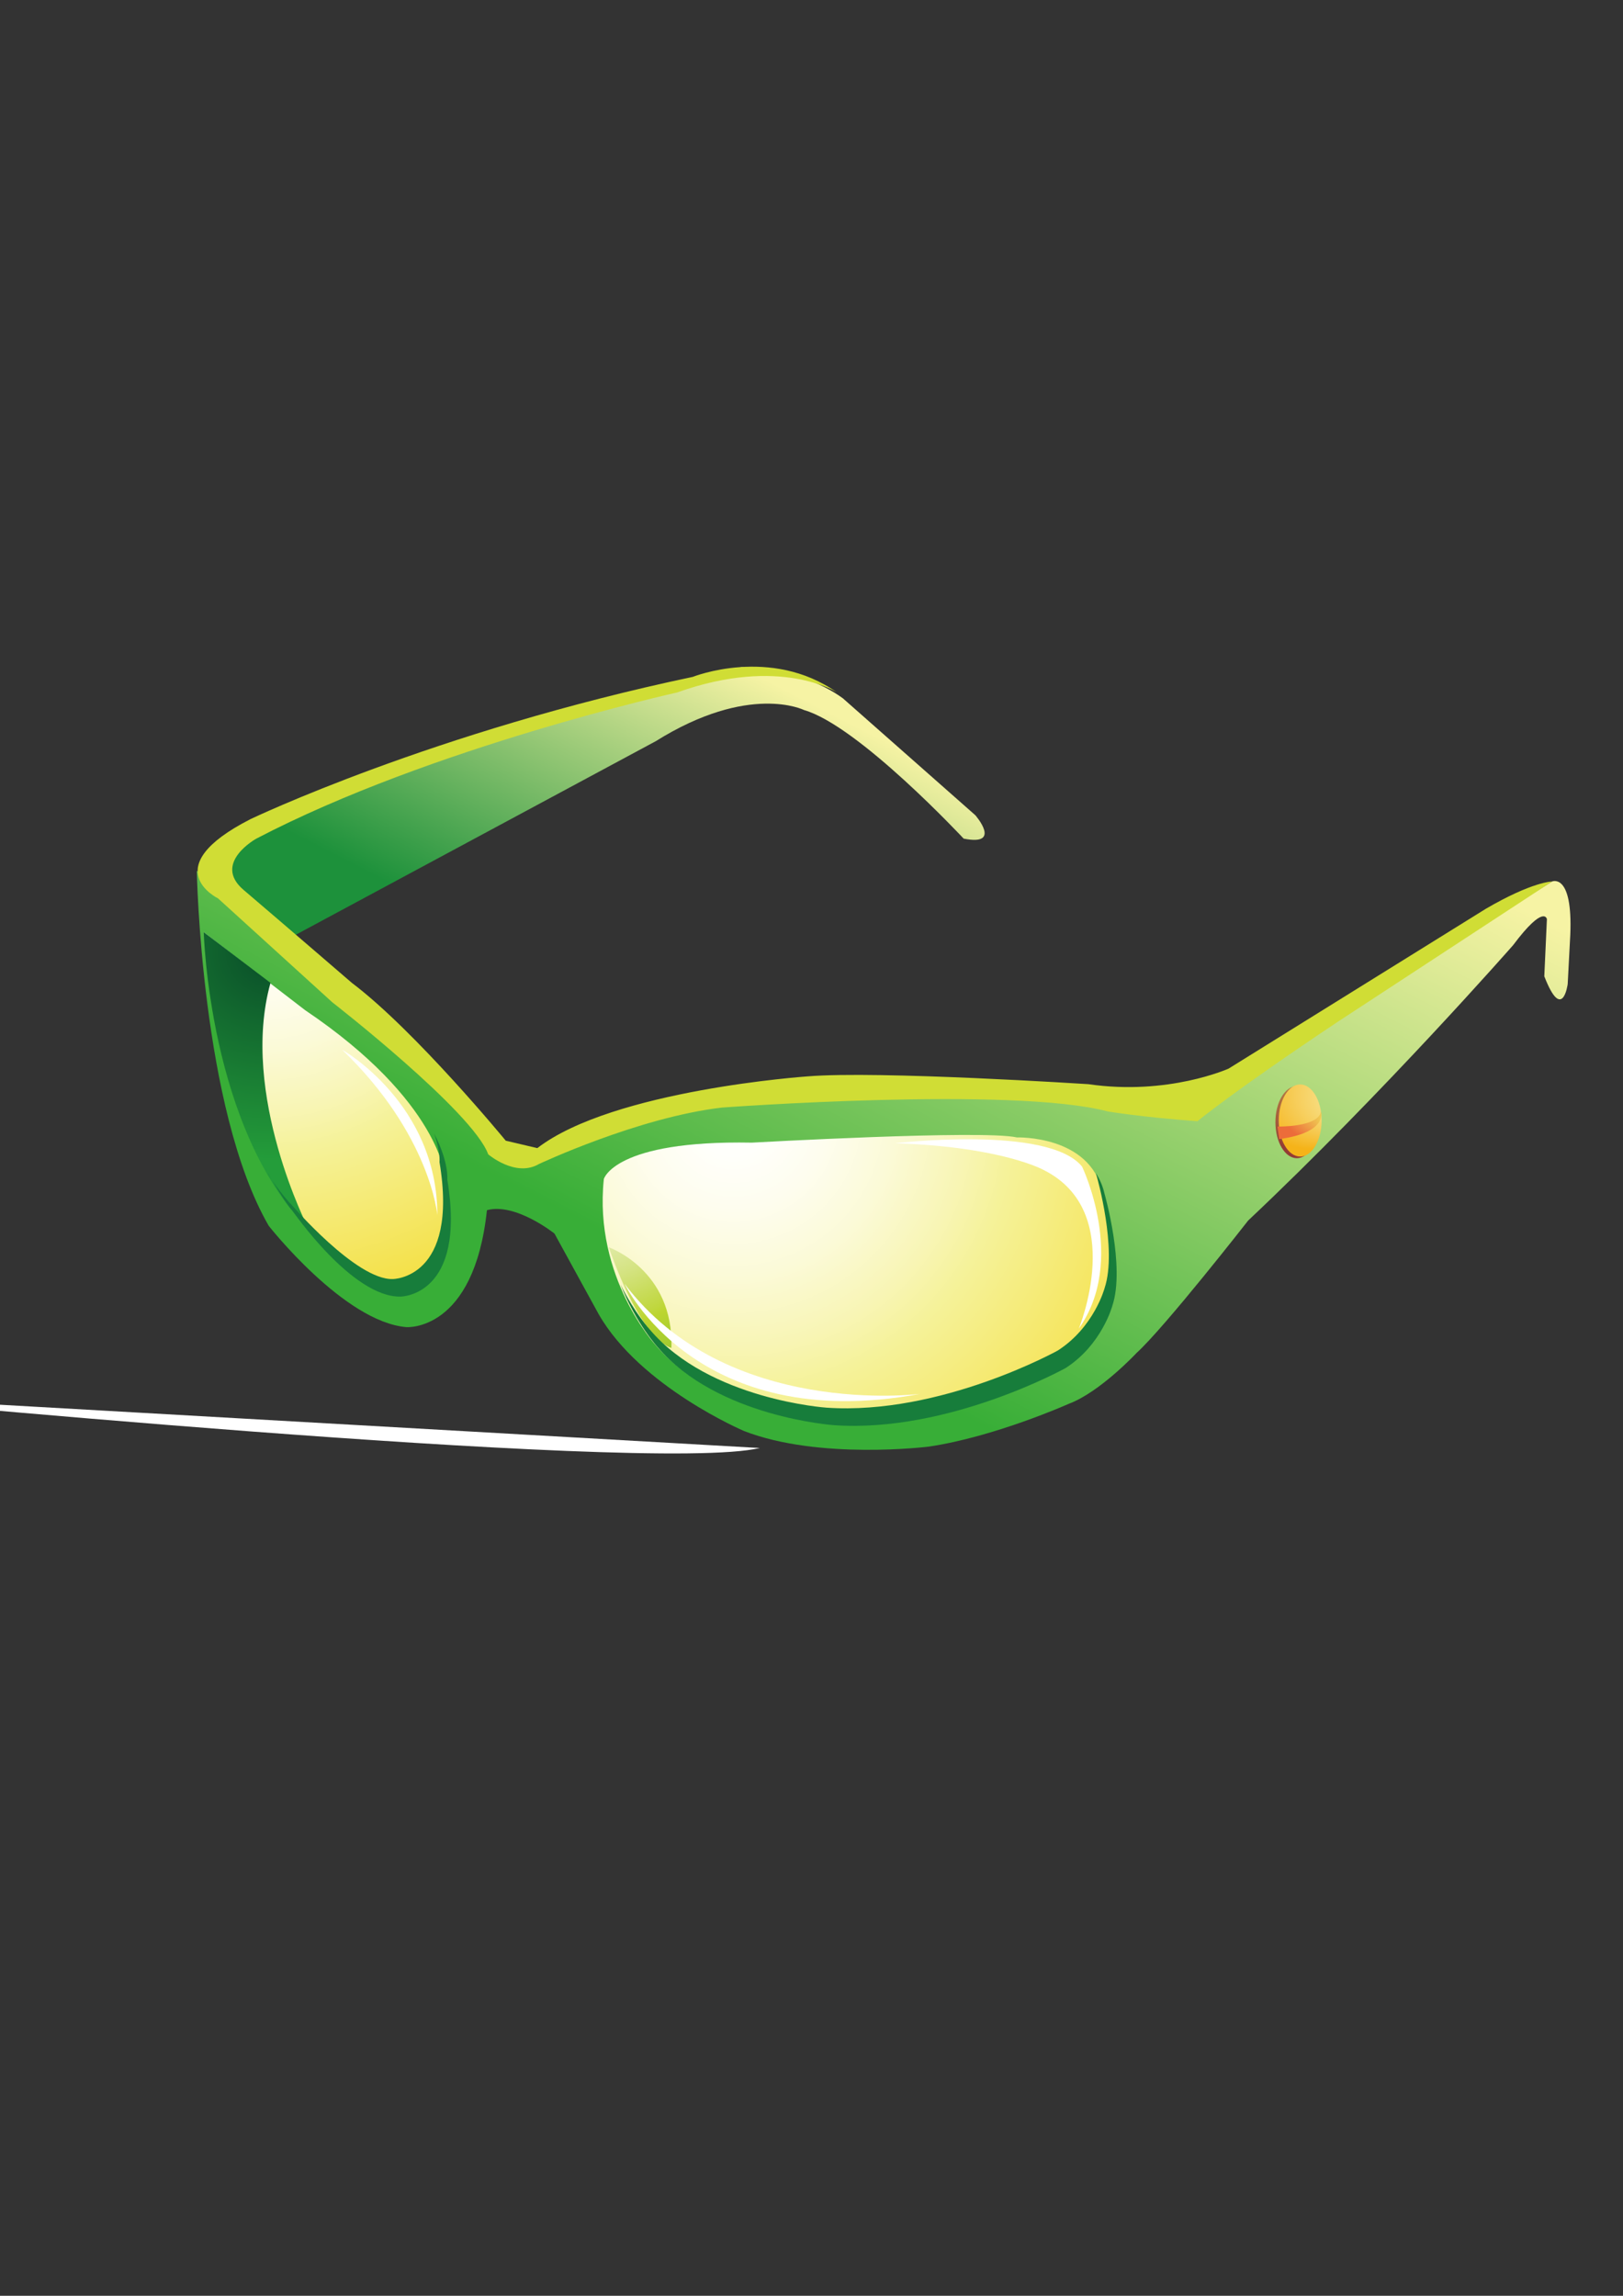 <?xml version="1.0" encoding="utf-8"?>
<!-- Generator: Adobe Illustrator 14.0.0, SVG Export Plug-In . SVG Version: 6.00 Build 43363)  -->
<!DOCTYPE svg PUBLIC "-//W3C//DTD SVG 1.1//EN" "http://www.w3.org/Graphics/SVG/1.1/DTD/svg11.dtd">
<svg version="1.1" id="      _1" xmlns="http://www.w3.org/2000/svg" xmlns:xlink="http://www.w3.org/1999/xlink" x="0px" y="0px"
	 width="595.28px" height="841.89px" viewBox="0 0 595.28 841.89" enable-background="new 0 0 595.28 841.89" xml:space="preserve">
<rect x="0" y="0" width="595.28" height="841.89" fill="#333333" stroke="none"/>
<g>
	<linearGradient id="SVGID_1_" gradientUnits="userSpaceOnUse" x1="257.397" y1="470.218" x2="375.717" y2="239.303">
		<stop  offset="0" style="stop-color:#38AE37"/>
		<stop  offset="1" style="stop-color:#F6F3A4"/>
	</linearGradient>
	<path fill="url(#SVGID_1_)" d="M569.271,323.252l-128.638,80.514L309.139,397.1l-80.045,13.337l-25.729,11.439l-24.273-3.242
		c0,0-71.65-86.855-106.908-99.246c0,0,1.591,87.238,26.37,130.117c0,0,27.631,35.255,50.499,37.165c0,0,24.775,1.901,29.542-42.883
		c10.477-2.854,24.77,8.574,24.77,8.574l16.203,29.54c15.249,26.686,53.363,42.883,53.363,42.883
		c27.63,10.721,67.65,5.714,67.65,5.714c24.3-3.571,51.457-15.723,51.457-15.723c11.436-4.284,24.773-18.577,24.773-18.577
		c10.481-9.528,40.972-48.6,40.972-48.6c49.554-46.692,97.195-101.002,97.195-101.002c11.435-15.246,12.389-9.53,12.389-9.53
		l-0.954,20.96c6.675,17.153,8.58,2.864,8.58,2.864l0.95-18.108C576.897,319.914,569.271,323.252,569.271,323.252z"/>
	<radialGradient id="SVGID_2_" cx="269.049" cy="409.192" r="194.866" gradientUnits="userSpaceOnUse">
		<stop  offset="0" style="stop-color:#FFFFFF"/>
		<stop  offset="0.074" style="stop-color:#FFFFFB"/>
		<stop  offset="0.179" style="stop-color:#FEFDEE"/>
		<stop  offset="0.303" style="stop-color:#FBFAD7"/>
		<stop  offset="0.439" style="stop-color:#F8F5B4"/>
		<stop  offset="0.522" style="stop-color:#F5F29A"/>
		<stop  offset="1" style="stop-color:#F4D924"/>
	</radialGradient>
	<path fill="url(#SVGID_2_)" d="M372.979,417.11c0,0,26.685-0.954,31.444,20.007c0,0,7.625,26.684,2.863,40.979
		c0,0-3.813,14.289-17.153,22.866c0,0-42.881,23.823-84.811,20.966c0,0-42.876-2.858-64.792-28.59c0,0-22.869-24.773-19.055-60.982
		c0,0,3.811-14.293,54.31-13.341C275.785,419.015,360.597,414.252,372.979,417.11z"/>
	<radialGradient id="SVGID_3_" cx="206.951" cy="410.059" r="152.753" gradientUnits="userSpaceOnUse">
		<stop  offset="0" style="stop-color:#FFFFFF"/>
		<stop  offset="0.05" style="stop-color:#FEFEFB"/>
		<stop  offset="0.121" style="stop-color:#F9FBEE"/>
		<stop  offset="0.204" style="stop-color:#F0F5D6"/>
		<stop  offset="0.297" style="stop-color:#E4EDB3"/>
		<stop  offset="0.398" style="stop-color:#D4E381"/>
		<stop  offset="0.503" style="stop-color:#C0D73F"/>
		<stop  offset="0.522" style="stop-color:#BCD52F"/>
		<stop  offset="1" style="stop-color:#20983A"/>
	</radialGradient>
	<path fill="url(#SVGID_3_)" d="M223.281,457.393c0,0,23.92,8.314,22.964,36.898C246.245,494.291,235.672,492.652,223.281,457.393z"
		/>
	<linearGradient id="SVGID_4_" gradientUnits="userSpaceOnUse" x1="200.206" y1="353.445" x2="259.335" y2="238.049">
		<stop  offset="0" style="stop-color:#1D913B"/>
		<stop  offset="1" style="stop-color:#F6F3A4"/>
	</linearGradient>
	<path fill="url(#SVGID_4_)" d="M353.445,307.531c0,0-38.594-41.448-58.604-47.17c0,0-20.009-10.003-54.312,11.436L107.604,343.26
		l-27.876-21.435c0,0,10.722-24.303,65.038-41.457l127.206-35.73c0,0,21.441,0,37.168,11.433l48.594,42.884
		C357.732,298.955,367.741,310.387,353.445,307.531z"/>
	<path fill="#D0DD35" d="M89.323,326.32c16.165,13.783,39.717,34.095,39.717,34.095c23.421,17.682,56.461,57.888,56.461,57.888
		l11.574,2.723c27.874-21.438,99.196-26.311,99.196-26.311c25.732-2.14,102.913,2.859,102.913,2.859
		c29.301,4.29,51.453-5.715,51.453-5.715l94.331-58.601c17.155-10.006,24.303-10.006,24.303-10.006l-78.613,51.451
		c-38.592,25.731-51.45,36.453-51.45,36.453c-20.012-1.431-32.879-3.576-32.879-3.576c-35.018-9.292-141.503-1.428-141.503-1.428
		c-30.729,3.572-67.177,20.72-67.177,20.72c-8.572,5.008-18.581-3.57-18.581-3.57c-5.719-15.722-57.174-55.745-57.174-55.745
		l-41.936-38.123c0,0-23.102-11.182,11.92-29.055c0,0,67.182-32.158,162.23-52.165c0,0,28.584-11.438,52.884,5.713
		c0,0-20.726-13.575-58.604,0c0,0-90.046,20.01-154.365,53.603C94.024,307.531,77.773,316.477,89.323,326.32z"/>
	<radialGradient id="SVGID_5_" cx="97.716" cy="333.043" r="169.961" gradientUnits="userSpaceOnUse">
		<stop  offset="0" style="stop-color:#FFFFFF"/>
		<stop  offset="0.074" style="stop-color:#FFFFFB"/>
		<stop  offset="0.179" style="stop-color:#FEFDEE"/>
		<stop  offset="0.303" style="stop-color:#FBFAD7"/>
		<stop  offset="0.439" style="stop-color:#F8F5B4"/>
		<stop  offset="0.522" style="stop-color:#F5F29A"/>
		<stop  offset="1" style="stop-color:#F4D924"/>
	</radialGradient>
	<path fill="url(#SVGID_5_)" d="M146.194,474.758c0,0,24.296,0,17.152-42.877c0,0-1.714-27.947-51.458-61.462L74.73,341.833
		c0,0,19.645,88.042,32.744,100.669C107.474,442.502,130.472,476.188,146.194,474.758z"/>
	<radialGradient id="SVGID_6_" cx="98.526" cy="348.795" r="77.12" gradientUnits="userSpaceOnUse">
		<stop  offset="0" style="stop-color:#094D29"/>
		<stop  offset="1" style="stop-color:#249D3A"/>
	</radialGradient>
	<path fill="url(#SVGID_6_)" d="M113.255,450.803c0,0-25.472-49.4-14.043-90.378L74.73,341.833
		C74.73,341.833,76.636,414.248,113.255,450.803z"/>
	
		<radialGradient id="SVGID_7_" cx="479.227" cy="399.719" r="22.186" fx="500.724" fy="405.203" gradientUnits="userSpaceOnUse">
		<stop  offset="0" style="stop-color:#F1EC5B"/>
		<stop  offset="1" style="stop-color:#933C34"/>
	</radialGradient>
	<path fill="url(#SVGID_7_)" d="M483.514,411.51c0,7.3-3.522,13.219-7.858,13.219c-4.346,0-7.862-5.918-7.862-13.219
		c0-7.298,3.517-13.221,7.862-13.221C479.991,398.289,483.514,404.211,483.514,411.51z"/>
	
		<radialGradient id="SVGID_8_" cx="480.452" cy="399.106" r="22.189" fx="501.952" fy="404.591" gradientUnits="userSpaceOnUse">
		<stop  offset="0" style="stop-color:#F9F7C1"/>
		<stop  offset="1" style="stop-color:#F5B319"/>
	</radialGradient>
	<path fill="url(#SVGID_8_)" d="M484.74,410.896c0,7.3-3.523,13.223-7.858,13.223c-4.35,0-7.866-5.922-7.866-13.223
		c0-7.298,3.517-13.22,7.866-13.22C481.217,397.676,484.74,403.598,484.74,410.896z"/>
	<g>
		<path fill="#177D3B" d="M405.137,437.836c-0.659-2.93-1.766-5.42-3.152-7.555c0.1,0.369,0.21,0.736,0.297,1.122
			c0,0,7.624,26.678,2.855,40.97c0,0-3.808,14.298-17.148,22.87c0,0-42.875,23.826-84.806,20.966c0,0-42.881-2.858-64.798-28.588
			c0,0-5.614-6.086-10.811-16.621c5.747,14.453,13.675,23.056,13.675,23.056c21.911,25.728,64.792,28.584,64.792,28.584
			c41.927,2.859,84.812-20.964,84.812-20.964c13.337-8.578,17.143-22.869,17.143-22.869
			C412.764,464.514,405.137,437.836,405.137,437.836z"/>
		<path fill="#177D3B" d="M159.215,415.683c2.394,6.631,1.986,10.479,1.986,10.479c7.145,42.878-17.148,42.878-17.148,42.878
			c-13.407,0.418-37.153-27.284-37.153-27.284c-1.686-1.626-6.98-8.092-8.826-11.869c0,0,6.586,11.55,9.131,13.999
			c0,0,21.918,31.969,39.703,31.585c0,0,24.302,0,17.151-42.878C164.06,432.592,164.733,426.195,159.215,415.683z"/>
	</g>
	
		<radialGradient id="SVGID_9_" cx="480.266" cy="408.156" r="9.198" fx="489.178" fy="410.429" gradientUnits="userSpaceOnUse">
		<stop  offset="0" style="stop-color:#F1EC5B"/>
		<stop  offset="1" style="stop-color:#EC6C3A"/>
	</radialGradient>
	<path fill="url(#SVGID_9_)" d="M468.57,413.125c0,0,15.011,0.302,15.93-5.516c0,0,2.756,7.659-15.314,10.109L468.57,413.125z"/>
	<path fill="#FFFFFF" d="M328.272,419.25c0,0,56.366-6.74,68.617,8.576c0,0,16.542,34.31-1.223,59.428
		c0,0,17.765-42.887-12.867-58.2C382.8,429.054,367.485,420.476,328.272,419.25z"/>
	<path fill="#FFFFFF" d="M125.486,384.939c0,0,34.92,19.605,34.92,60.654C160.406,445.594,157.956,416.187,125.486,384.939z"/>
	<path fill="#FFFFFF" d="M229.023,470.712c0,0,26.344,55.751,108.439,40.436C337.463,511.147,266.396,520.338,229.023,470.712z"/>
</g>
<path fill="#FFFFFF" d="M278.646,530.995l-344.311-19.604C-65.666,511.392,238.21,540.799,278.646,530.995z"/>
</svg>
